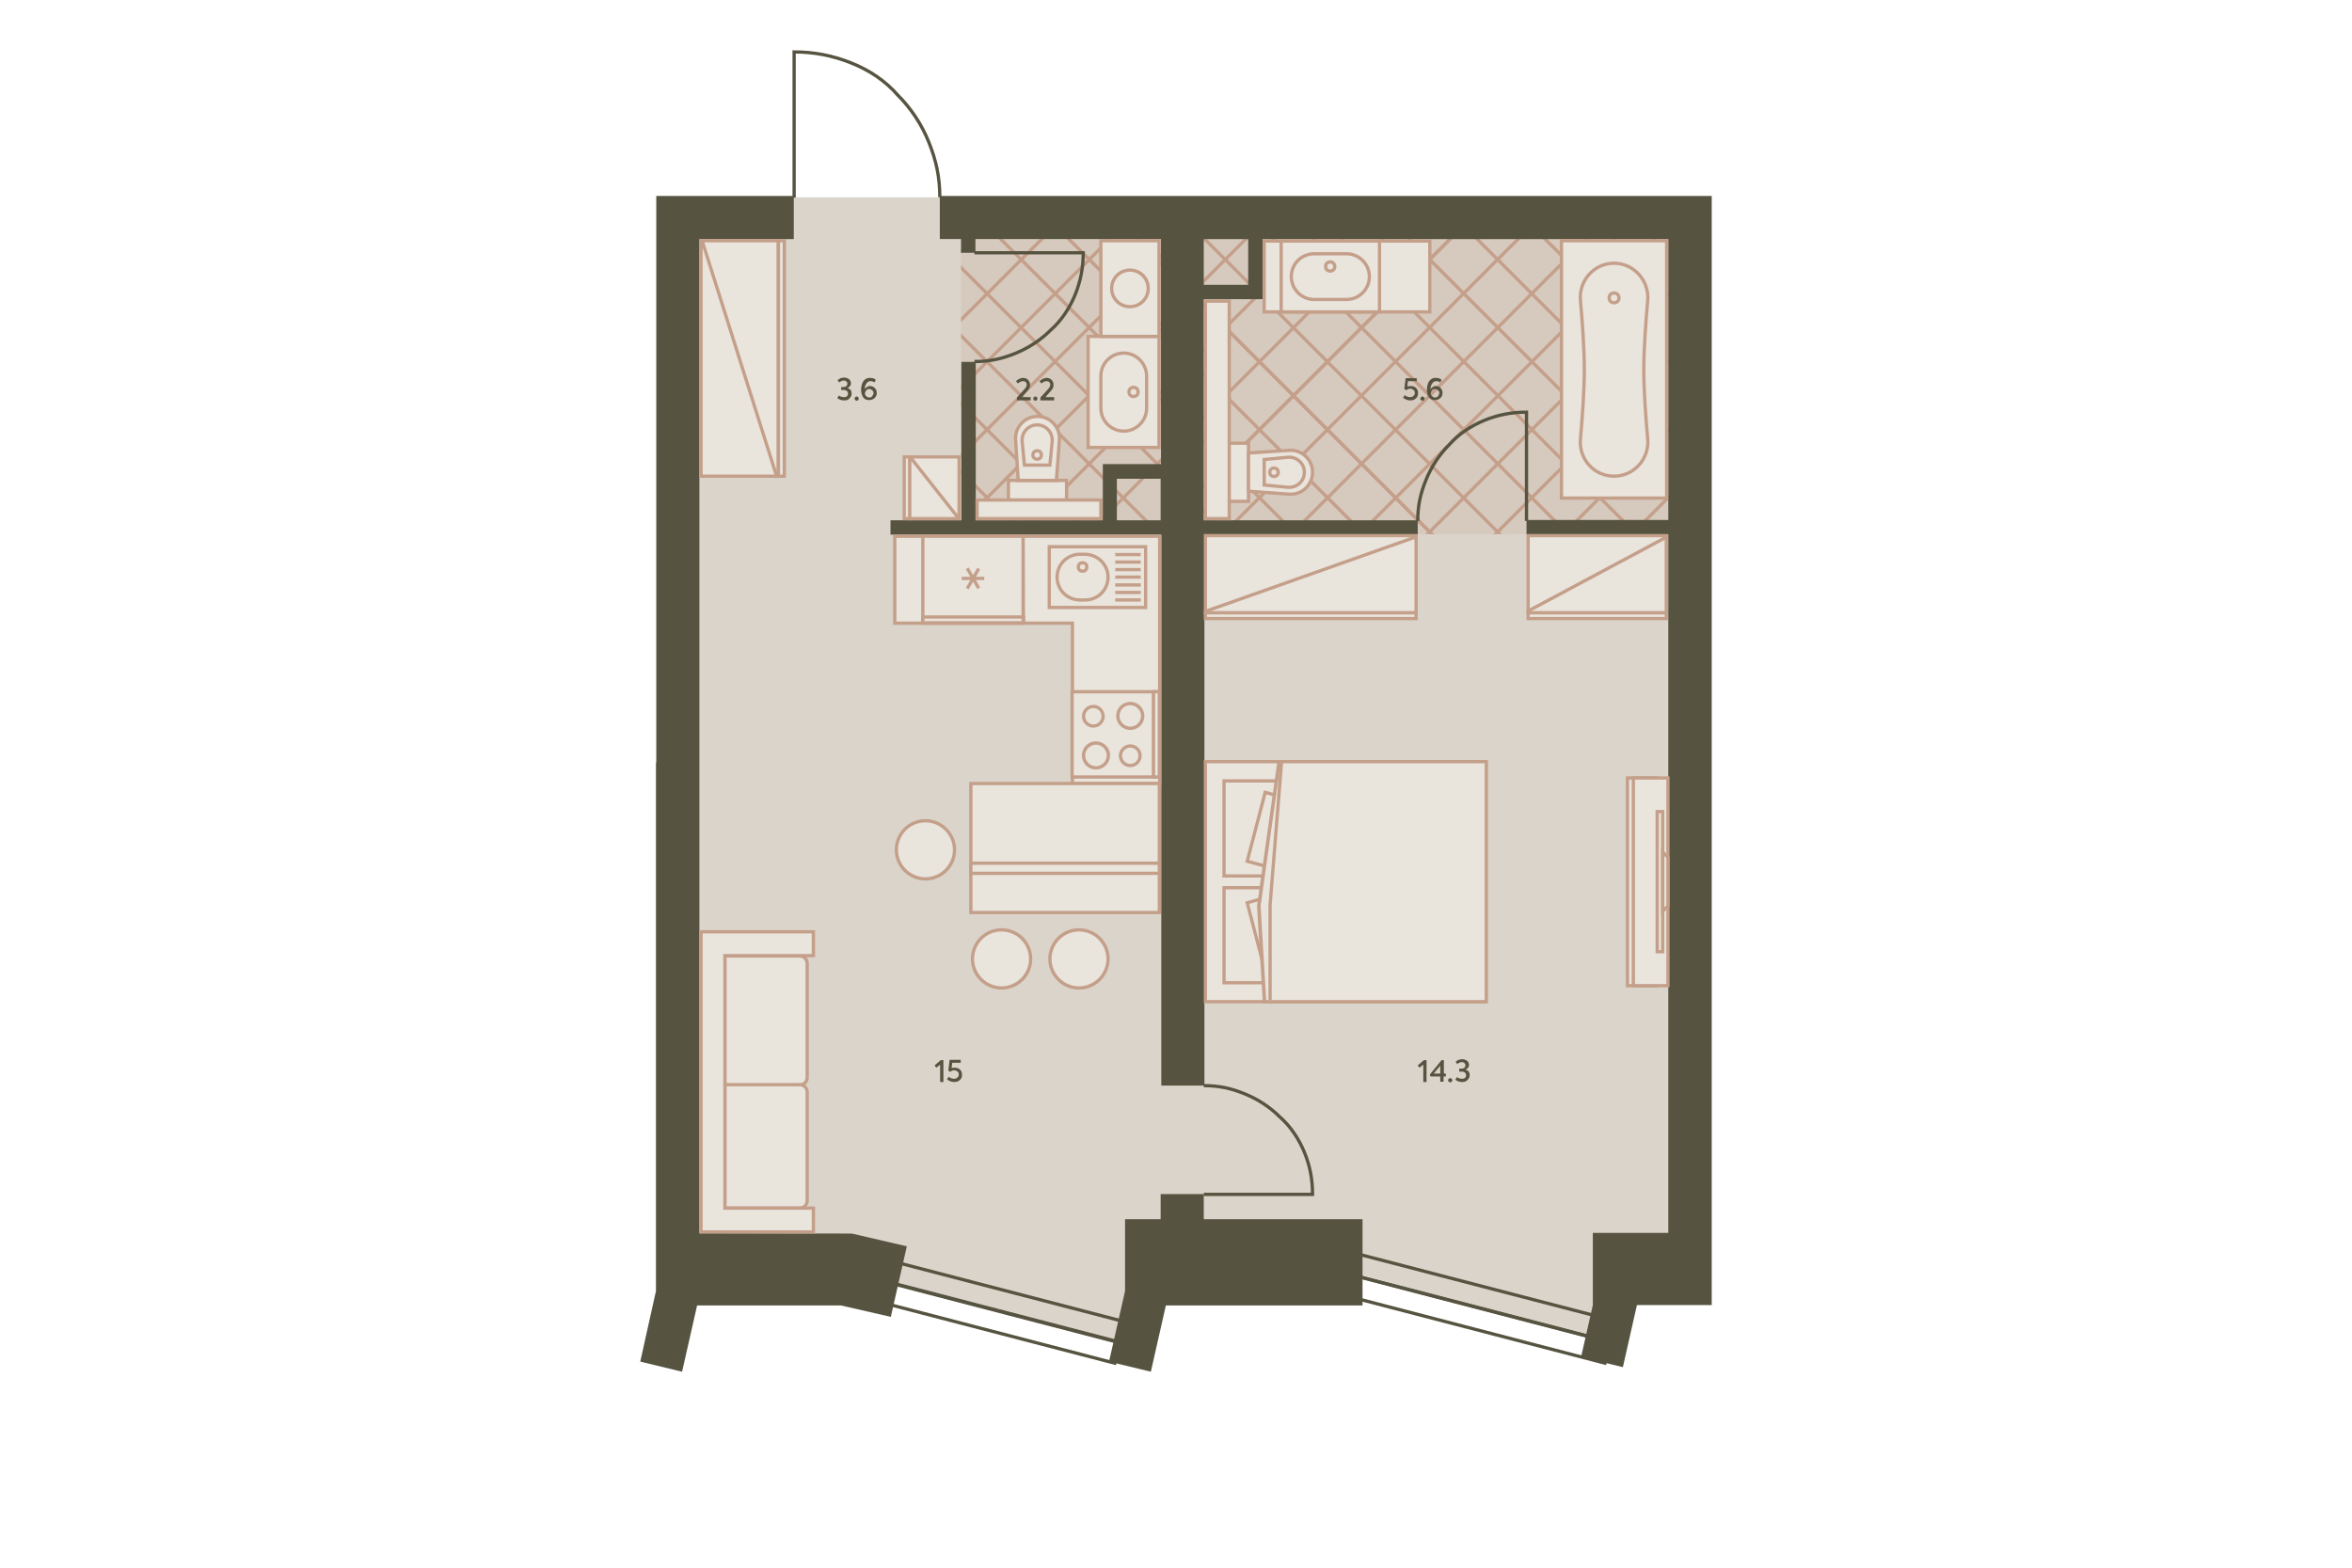 <?xml version="1.0" encoding="utf-8"?>
<!-- Generator: Adobe Illustrator 24.2.0, SVG Export Plug-In . SVG Version: 6.00 Build 0)  -->
<!DOCTYPE svg PUBLIC "-//W3C//DTD SVG 1.1//EN" "http://www.w3.org/Graphics/SVG/1.1/DTD/svg11.dtd">
<svg version="1.1" id="_x31__x5F_2" xmlns:x="http://ns.adobe.com/Extensibility/1.0/" xmlns:i="http://ns.adobe.com/AdobeIllustrator/10.0/" xmlns:graph="http://ns.adobe.com/Graphs/1.0/"
	 xmlns="http://www.w3.org/2000/svg" xmlns:xlink="http://www.w3.org/1999/xlink" x="0px" y="0px" viewBox="0 0 720 480"
	 style="enable-background:new 0 0 720 480;" xml:space="preserve">
<style type="text/css">
	.st0{fill:#DBD4CA;}
	.st1{clip-path:url(#SVGID_2_);}
	.st2{fill:none;stroke:#C49F8A;stroke-miterlimit:10;}
	.st3{opacity:0.3;clip-path:url(#SVGID_4_);}
	.st4{opacity:0.7;fill:#C49F8A;enable-background:new    ;}
	.st5{fill:none;stroke:#565440;}
	.st6{fill:none;stroke:#565440;stroke-width:1;stroke-miterlimit:4;}
	.st7{fill:#565440;}
	.st8{fill:#E9E4DC;}
	.st9{fill:#C49F8A;}
	.st10{fill:#E9E4DC;stroke:#C49F8A;}
	.st11{fill:#E9E4DC;stroke:#C49F8A;stroke-width:1;stroke-miterlimit:4;}
	.st12{fill:none;stroke:#C49F8A;}
	.st13{fill:#E9E4DC;stroke:#C49F8A;stroke-linejoin:round;}
	.st14{opacity:0;}
	.st15{fill:#3F3F3F;fill-opacity:0;}
</style>
<polygon id="Floor" class="st0" points="205.6,60.4 519.2,60.4 519.2,392.8 493.8,392.8 489,410.1 390.8,383.3 352.6,383.3 
	342.7,410.8 267.5,390.8 207.1,390.8 "/>
<g id="Wet_Floor_2_">
	<g>
		<defs>
			<rect id="SVGID_1_" x="294.2" y="63" width="220.4" height="100.5"/>
		</defs>
		<clipPath id="SVGID_2_">
			<use xlink:href="#SVGID_1_"  style="overflow:visible;"/>
		</clipPath>
		<g class="st1">
			<g>
				<line class="st2" x1="72.9" y1="131.6" x2="406.4" y2="-201.9"/>
				<line class="st2" x1="62.5" y1="121.1" x2="396" y2="-212.3"/>
				<line class="st2" x1="83.3" y1="142" x2="416.8" y2="-191.5"/>
				<line class="st2" x1="93.7" y1="152.4" x2="427.2" y2="-181.1"/>
				<line class="st2" x1="104.2" y1="162.8" x2="437.6" y2="-170.6"/>
				<line class="st2" x1="114.6" y1="173.3" x2="448.1" y2="-160.2"/>
				<line class="st2" x1="125" y1="183.7" x2="458.5" y2="-149.8"/>
				<line class="st2" x1="135.4" y1="194.1" x2="468.9" y2="-139.4"/>
				<line class="st2" x1="145.8" y1="204.5" x2="479.3" y2="-129"/>
				<line class="st2" x1="156.3" y1="214.9" x2="489.8" y2="-118.5"/>
				<line class="st2" x1="145.8" y1="204.5" x2="479.3" y2="-129"/>
				<line class="st2" x1="166.7" y1="225.4" x2="500.2" y2="-108.1"/>
				<line class="st2" x1="177.1" y1="235.8" x2="510.6" y2="-97.7"/>
				<line class="st2" x1="187.5" y1="246.2" x2="521" y2="-87.3"/>
				<line class="st2" x1="198" y1="256.6" x2="531.4" y2="-76.9"/>
				<line class="st2" x1="208.4" y1="267" x2="541.9" y2="-66.4"/>
				<line class="st2" x1="218.8" y1="277.5" x2="552.3" y2="-56"/>
				<line class="st2" x1="229.2" y1="287.9" x2="562.7" y2="-45.6"/>
				<line class="st2" x1="239.6" y1="298.3" x2="573.1" y2="-35.2"/>
				<line class="st2" x1="229.2" y1="287.9" x2="562.7" y2="-45.6"/>
				<line class="st2" x1="250.1" y1="308.7" x2="583.5" y2="-24.7"/>
				<line class="st2" x1="260.5" y1="319.2" x2="594" y2="-14.3"/>
				<line class="st2" x1="270.9" y1="329.6" x2="604.4" y2="-3.9"/>
				<line class="st2" x1="281.3" y1="340" x2="614.8" y2="6.5"/>
				<line class="st2" x1="291.7" y1="350.4" x2="625.2" y2="16.9"/>
				<line class="st2" x1="302.2" y1="360.8" x2="635.7" y2="27.4"/>
				<line class="st2" x1="312.6" y1="371.3" x2="646.1" y2="37.8"/>
				<line class="st2" x1="323" y1="381.7" x2="656.5" y2="48.2"/>
				<line class="st2" x1="312.6" y1="371.3" x2="646.1" y2="37.8"/>
				<line class="st2" x1="333.4" y1="392.1" x2="666.9" y2="58.6"/>
				<line class="st2" x1="343.9" y1="402.5" x2="677.3" y2="69"/>
				<line class="st2" x1="354.3" y1="412.9" x2="687.8" y2="79.5"/>
				<line class="st2" x1="364.7" y1="423.4" x2="698.2" y2="89.9"/>
				<line class="st2" x1="375.1" y1="433.8" x2="708.6" y2="100.3"/>
				<line class="st2" x1="385.5" y1="444.2" x2="719" y2="110.7"/>
				<line class="st2" x1="396" y1="454.6" x2="729.4" y2="121.1"/>
			</g>
			<g>
				<line class="st2" x1="406.4" y1="444.2" x2="72.9" y2="110.7"/>
				<line class="st2" x1="396" y1="454.6" x2="62.5" y2="121.1"/>
				<line class="st2" x1="416.8" y1="433.8" x2="83.3" y2="100.3"/>
				<line class="st2" x1="427.2" y1="423.4" x2="93.7" y2="89.9"/>
				<line class="st2" x1="437.6" y1="412.9" x2="104.2" y2="79.5"/>
				<line class="st2" x1="448.1" y1="402.5" x2="114.6" y2="69"/>
				<line class="st2" x1="458.5" y1="392.1" x2="125" y2="58.6"/>
				<line class="st2" x1="468.9" y1="381.7" x2="135.4" y2="48.2"/>
				<line class="st2" x1="479.3" y1="371.3" x2="145.8" y2="37.8"/>
				<line class="st2" x1="489.8" y1="360.8" x2="156.3" y2="27.4"/>
				<line class="st2" x1="479.3" y1="371.3" x2="145.8" y2="37.8"/>
				<line class="st2" x1="500.2" y1="350.4" x2="166.7" y2="16.9"/>
				<line class="st2" x1="510.6" y1="340" x2="177.1" y2="6.5"/>
				<line class="st2" x1="521" y1="329.6" x2="187.5" y2="-3.9"/>
				<line class="st2" x1="531.4" y1="319.2" x2="198" y2="-14.3"/>
				<line class="st2" x1="541.9" y1="308.7" x2="208.4" y2="-24.7"/>
				<line class="st2" x1="552.3" y1="298.3" x2="218.8" y2="-35.2"/>
				<line class="st2" x1="562.7" y1="287.9" x2="229.2" y2="-45.6"/>
				<line class="st2" x1="573.1" y1="277.5" x2="239.6" y2="-56"/>
				<line class="st2" x1="562.7" y1="287.9" x2="229.2" y2="-45.6"/>
				<line class="st2" x1="583.5" y1="267" x2="250.1" y2="-66.4"/>
				<line class="st2" x1="594" y1="256.6" x2="260.5" y2="-76.9"/>
				<line class="st2" x1="604.4" y1="246.2" x2="270.9" y2="-87.3"/>
				<line class="st2" x1="614.8" y1="235.8" x2="281.3" y2="-97.7"/>
				<line class="st2" x1="625.2" y1="225.4" x2="291.7" y2="-108.1"/>
				<line class="st2" x1="635.7" y1="214.9" x2="302.2" y2="-118.5"/>
				<line class="st2" x1="646.1" y1="204.5" x2="312.6" y2="-129"/>
				<line class="st2" x1="656.5" y1="194.1" x2="323" y2="-139.4"/>
				<line class="st2" x1="646.1" y1="204.5" x2="312.6" y2="-129"/>
				<line class="st2" x1="666.9" y1="183.7" x2="333.4" y2="-149.8"/>
				<line class="st2" x1="677.3" y1="173.3" x2="343.9" y2="-160.2"/>
				<line class="st2" x1="687.8" y1="162.8" x2="354.3" y2="-170.6"/>
				<line class="st2" x1="698.2" y1="152.4" x2="364.7" y2="-181.1"/>
				<line class="st2" x1="708.6" y1="142" x2="375.1" y2="-191.5"/>
				<line class="st2" x1="719" y1="131.6" x2="385.5" y2="-201.9"/>
				<line class="st2" x1="729.4" y1="121.1" x2="396" y2="-212.3"/>
			</g>
		</g>
	</g>
	<g>
		<defs>
			<rect id="SVGID_3_" x="294.2" y="63" width="220.4" height="100.5"/>
		</defs>
		<clipPath id="SVGID_4_">
			<use xlink:href="#SVGID_3_"  style="overflow:visible;"/>
		</clipPath>
		<g class="st3">
			<rect x="234.9" y="-50.4" class="st4" width="322.2" height="322.2"/>
		</g>
	</g>
</g>
<g id="Doors">
	<path class="st5" d="M287.7,60.4c0-6.1-1.1-11.2-3.3-16.7c-2.2-5.6-5.6-10.6-9.5-14.5c-3.9-4.5-8.9-7.8-14.5-10
		c-5.6-2.2-11.2-3.3-17.3-3.3v44.6"/>
	<path class="st5" d="M434,159.5c0-4.6,0.8-8.3,2.5-12.5c1.7-4.2,4.2-7.9,7.1-10.8c2.9-3.3,6.7-5.8,10.8-7.5
		c4.2-1.7,8.3-2.5,12.9-2.5v33.3"/>
	<path class="st5" d="M298.3,110.7c4.6,0,8.3-0.8,12.5-2.5c4.2-1.7,7.9-4.2,10.8-7.1c3.3-2.9,5.8-6.7,7.5-10.8
		c1.7-4.2,2.5-8.3,2.5-12.9h-33.3"/>
	<path class="st5" d="M368.5,332.4c4.6,0,8.3,0.8,12.5,2.5c4.2,1.7,7.9,4.2,10.8,7.1c3.3,2.9,5.8,6.7,7.5,10.8s2.5,8.3,2.5,12.9
		h-33.3"/>
</g>
<g id="Windows">
	
		<rect x="450.1" y="364.3" transform="matrix(0.252 -0.968 0.968 0.252 -51.627 741.249)" class="st6" width="6.6" height="79.4"/>
	
		<rect x="451.2" y="357" transform="matrix(0.252 -0.968 0.968 0.252 -44.454 737.345)" class="st6" width="6.6" height="80.7"/>
	
		<rect x="304.6" y="362.3" transform="matrix(0.252 -0.968 0.968 0.252 -155.253 596.307)" class="st6" width="6.6" height="72.4"/>
	
		<rect x="303.6" y="368.7" transform="matrix(0.252 -0.968 0.968 0.252 -162.229 600.108)" class="st6" width="6.6" height="72.4"/>
</g>
<g id="Walls">
	<polygon class="st7" points="368.5,365.6 355.3,365.6 355.3,373.3 344.4,373.3 344.4,395.3 339.5,416.9 352.3,420 356.9,399.7 
		417.1,399.7 417.1,373.3 368.5,373.3 	"/>
	<path class="st7" d="M287.7,60v13.2h6.5v4.2h4.4l0-4.2h56.8v68.9h-13.4h-4.1h-0.3v17.2l-38.9,0l0-48.5h-4.4v48.5h-21.7v4.4h82.9
		l0,168.7h13.2l0-168.7H434v-4.4l-65.5,0V91.6h13.6h4.1h0.3V73.2h124.2v86l-43.4,0v4.4h43.4v213.9h-23.1v22.1h0l-3.6,15.9l12.8,3.1
		l4.3-19H524V60H287.7z M341.9,159.3l0-12.7l13.4,0v12.7L341.9,159.3z M382.1,87.2l-13.6,0V73.2h13.6L382.1,87.2z"/>
	<polygon class="st7" points="214.1,377.6 214.1,73.2 243,73.2 243,60 200.9,60 200.9,233.5 200.8,233.5 200.8,395.3 196,416.9 
		208.8,420 213.4,399.7 257.4,399.7 272.7,403.2 277.6,381.6 260.8,377.7 	"/>
</g>
<g id="Furniture_1_">
	<g>
		<rect x="387" y="73.8" class="st8" width="50.7" height="21.7"/>
		<path class="st9" d="M437.2,74.3v20.7h-49.7V74.3H437.2 M438.2,73.3h-51.7v22.7h51.7V73.3L438.2,73.3z"/>
	</g>
	<g>
		<polygon class="st8" points="328.2,239.9 328.2,190.8 273.8,190.8 273.8,164.2 355,164.2 355,190.8 354.9,191.3 354.9,239.9 		"/>
		<path class="st9" d="M354.5,164.7v25.6h0v1v48.1h-25.7v-48.1v-1h-1h-53.4v-25.6H354.5 M355.5,163.7h-82.1v27.6h54.4v49.1h27.7
			v-49.1h0V163.7L355.5,163.7z"/>
	</g>
	<g>
		<g>
			<rect x="369" y="233.2" class="st8" width="85.1" height="73.5"/>
			<path class="st9" d="M369.5,233.7l84.1,0l0,72.5h-84.1V233.7 M368.5,232.7v74.5h86.1l0-74.5L368.5,232.7L368.5,232.7z"/>
		</g>
		<rect x="374.7" y="239.1" class="st10" width="21.3" height="29.1"/>
		<rect x="374.7" y="271.8" class="st10" width="21.3" height="29.1"/>
		<polygon class="st11" points="387.3,242.6 381.8,263.7 402.4,269.3 407.9,248.3 		"/>
		<polygon class="st11" points="402.4,270.8 381.8,276.4 387.3,297.5 407.9,291.8 		"/>
		<g>
			<polygon class="st8" points="387,306.7 385.3,277.4 391.5,233.2 455,233.2 455,306.7 			"/>
			<path class="st9" d="M392,233.7l62.5,0v72.5l-66.5,0h-0.4l-1.7-28.8L392,233.7 M391.6,232.7h-0.5l-6.3,44.7l1.8,29.8h1.4l67.5,0
				v-74.5L391.6,232.7L391.6,232.7z"/>
		</g>
		<polyline class="st12" points="388.8,306.2 388.8,277.1 392.3,233.5 		"/>
	</g>
	<g>
		<g>
			<rect x="369" y="187.6" class="st8" width="64.5" height="1.8"/>
			<path class="st9" d="M369.5,188.1l63.5,0v0.8l-63.5,0V188.1 M368.5,187.1v2.8l65.5,0v-2.8L368.5,187.1L368.5,187.1z"/>
		</g>
		<g>
			<rect x="369" y="164" class="st8" width="64.5" height="23.6"/>
			<path class="st9" d="M369.5,164.5l63.5,0v22.6l-63.5,0L369.5,164.5 M368.5,163.5l0,24.6l65.5,0v-24.6L368.5,163.5L368.5,163.5z"
				/>
		</g>
		<path class="st10" d="M433.7,164.3l-65,23"/>
	</g>
	<g>
		<g>
			<rect x="276.7" y="139.9" class="st8" width="1.8" height="18.9"/>
			<path class="st9" d="M278.1,140.4l0,17.9h-0.8l0-17.9H278.1 M279.1,139.4h-2.8l0,19.9h2.8L279.1,139.4L279.1,139.4z"/>
		</g>
		<g>
			<rect x="278.6" y="139.9" class="st8" width="15.1" height="18.9"/>
			<path class="st9" d="M293.1,140.4v17.9h-14.1v-17.9H293.1 M294.1,139.4h-16.1v19.9h16.1V139.4L294.1,139.4z"/>
		</g>
		<path class="st10" d="M293.6,158.9l-15-19"/>
	</g>
	<g>
		<g>
			<rect x="467.8" y="187.6" class="st8" width="42.3" height="1.8"/>
			<path class="st9" d="M468.3,188.1l41.3,0v0.8l-41.3,0L468.3,188.1 M467.3,187.1l0,2.8l43.3,0v-2.8L467.3,187.1L467.3,187.1z"/>
		</g>
		<g>
			<rect x="467.8" y="164" class="st8" width="42.3" height="23.6"/>
			<path class="st9" d="M468.3,164.5l41.3,0v22.6l-41.3,0V164.5 M467.3,163.5v24.6l43.3,0v-24.6L467.3,163.5L467.3,163.5z"/>
		</g>
		<path class="st10" d="M510.4,164.3l-43,23"/>
	</g>
	<g>
		<g>
			<rect x="238.2" y="73.7" class="st8" width="1.8" height="72.1"/>
			<path class="st9" d="M239.6,74.2l0,71.1h-0.8l0-71.1H239.6 M240.6,73.2h-2.8l0,73.1h2.8L240.6,73.2L240.6,73.2z"/>
		</g>
		<g>
			<rect x="214.6" y="73.7" class="st8" width="23.6" height="72.1"/>
			<path class="st9" d="M215.1,74.2l22.6,0l0,71.1l-22.6,0L215.1,74.2 M214.1,73.2l0,73.1l24.6,0l0-73.1L214.1,73.2L214.1,73.2z"/>
		</g>
		<path class="st10" d="M214.9,73.6l23,72.7"/>
	</g>
	<g id="Sink_2_2_">
		<g id="Rectangle_16_x5F_11_2_">
			<rect x="392.2" y="73.8" class="st8" width="30.1" height="21.7"/>
			<path class="st9" d="M421.8,74.3v20.7h-29.1V74.3L421.8,74.3 M422.8,73.3l-31.1,0v22.7h31.1V73.3L422.8,73.3z"/>
		</g>
		<path id="Rectangle_19_x5F_5_2_" class="st10" d="M395.3,84.7L395.3,84.7c0,3.8,3.1,7,7,7h9.9c3.8,0,7-3.1,7-7l0,0
			c0-3.8-3.1-7-7-7l-9.9,0C398.4,77.7,395.3,80.8,395.3,84.7z"/>
		<circle id="Ellipse_7_x5F_2_2_" class="st10" cx="407.2" cy="81.6" r="1.4"/>
	</g>
	<g id="Sink_2_3_">
		<g id="Rectangle_16_x5F_11_3_">
			<rect x="333.1" y="103" class="st8" width="21.7" height="34"/>
			<path class="st9" d="M354.3,103.5l0,33l-20.7,0l0-33H354.3 M355.3,102.5h-22.7l0,35l22.7,0L355.3,102.5L355.3,102.5z"/>
		</g>
		<path id="Rectangle_19_x5F_5_3_" class="st10" d="M344,108.1L344,108.1c-3.8,0-7,3.1-7,7v9.9c0,3.8,3.1,7,7,7l0,0c3.8,0,7-3.1,7-7
			V115C350.9,111.2,347.8,108.1,344,108.1z"/>
		<circle id="Ellipse_7_x5F_2_3_" class="st10" cx="347" cy="120" r="1.4"/>
	</g>
	<g id="Toilet_3_">
		<g id="Rectangle_21_3_">
			<rect x="308.6" y="147.1" class="st8" width="17.8" height="6"/>
			<path class="st9" d="M326,147.6v5h-16.8v-5H326 M327,146.6h-18.8v7H327V146.6L327,146.6z"/>
		</g>
		<path id="Rectangle_19_x5F_2_3_" class="st10" d="M324.3,134.7c0.3-3.9-2.8-7.2-6.7-7.2l0,0c-3.9,0-7,3.3-6.7,7.2l0.8,12.4h11.7
			L324.3,134.7z"/>
		<path id="Rectangle_18_x5F_13_3_" class="st10" d="M322.1,135.1c0.2-2.7-1.9-5-4.6-5l0,0c-2.7,0-4.8,2.3-4.6,5l0.7,7.3h7.8
			L322.1,135.1z"/>
		<ellipse id="Ellipse_6_x5F_2_3_" class="st10" cx="317.5" cy="139.3" rx="1.3" ry="1.3"/>
	</g>
	<g id="TV_2_">
		<g id="Rectangle_16_2_">
			<rect x="498.2" y="238.2" class="st8" width="8.8" height="63.6"/>
			<path class="st9" d="M506.5,238.7v62.6h-7.8v-62.6H506.5 M507.5,237.7h-9.8v64.6h9.8V237.7L507.5,237.7z"/>
		</g>
		<g id="Rectangle_15_2_">
			<rect x="500" y="238.2" class="st8" width="10.6" height="63.6"/>
			<path class="st9" d="M510.1,238.7v62.6h-9.6v-62.6H510.1 M511.1,237.7h-11.6v64.6h11.6V237.7L511.1,237.7z"/>
		</g>
		<rect id="Rectangle_17_2_" x="507.3" y="248.5" class="st10" width="1.7" height="42.9"/>
		<path id="Rectangle_18_x5F_2_2_" class="st10" d="M509,279v-18.1l1.6,1.6v14.9L509,279z"/>
	</g>
	<g id="Sink_3">
		<rect id="Rectangle_28_x5F_2" x="321.2" y="167.4" class="st10" width="29.5" height="18.6"/>
		<path id="Rectangle_29_x5F_2" class="st10" d="M339.2,176.7L339.2,176.7c0,3.9-3.1,7-7,7h-1.6c-3.9,0-7-3.1-7-7v0c0-3.9,3.1-7,7-7
			h1.6C336.1,169.8,339.2,172.9,339.2,176.7z"/>
		<ellipse id="Ellipse_7_x5F_3" class="st10" cx="331.4" cy="173.6" rx="1.3" ry="1.3"/>
		<path id="Vector_2_1_" class="st12" d="M349.2,169.8h-7.8 M349.2,172.1l-7.8,0 M349.2,174.4h-7.8 M349.2,176.7h-7.8 M349.2,179.1
			h-7.8 M349.2,181.4h-7.8 M349.2,183.7h-7.8"/>
	</g>
	<g id="Stove">
		<g id="Rectangle_25">
			<rect x="328.2" y="211.8" class="st8" width="26.7" height="26.1"/>
			<path class="st9" d="M354.4,212.3v25.1h-25.7v-25.1H354.4 M355.4,211.3h-27.7v27.1h27.7V211.3L355.4,211.3z"/>
		</g>
		<g id="Rectangle_28_x5F_3_1_">
			<rect x="353.1" y="211.8" class="st8" width="1.8" height="26.1"/>
			<path class="st9" d="M354.4,212.3v25.1h-0.8v-25.1H354.4 M355.4,211.3h-2.8v27.1h2.8V211.3L355.4,211.3z"/>
		</g>
		<g id="Ellipse_7_x5F_4">
			<path class="st8" d="M346,234.4c-1.6,0-3-1.3-3-3c0-1.6,1.3-3,3-3c1.6,0,3,1.3,3,3C348.9,233,347.6,234.4,346,234.4z"/>
			<path class="st9" d="M346,228.9c1.4,0,2.5,1.1,2.5,2.5s-1.1,2.5-2.5,2.5s-2.5-1.1-2.5-2.5S344.6,228.9,346,228.9 M346,227.9
				c-1.9,0-3.5,1.6-3.5,3.5s1.6,3.5,3.5,3.5c1.9,0,3.5-1.6,3.5-3.5S347.9,227.9,346,227.9L346,227.9z"/>
		</g>
		<g id="Ellipse_9">
			<path class="st8" d="M335.5,235.2c-2.1,0-3.8-1.7-3.8-3.8s1.7-3.8,3.8-3.8s3.8,1.7,3.8,3.8S337.7,235.2,335.5,235.2z"/>
			<path class="st9" d="M335.5,228c1.8,0,3.3,1.5,3.3,3.3c0,1.8-1.5,3.3-3.3,3.3s-3.3-1.5-3.3-3.3C332.2,229.5,333.7,228,335.5,228
				 M335.5,227c-2.4,0-4.3,1.9-4.3,4.3c0,2.4,1.9,4.3,4.3,4.3s4.3-1.9,4.3-4.3C339.9,229,337.9,227,335.5,227L335.5,227z"/>
		</g>
		<g id="Ellipse_10">
			<path class="st8" d="M346,223.1c-2.1,0-3.8-1.7-3.8-3.8s1.7-3.8,3.8-3.8s3.8,1.7,3.8,3.8S348.1,223.1,346,223.1z"/>
			<path class="st9" d="M346,215.9c1.8,0,3.3,1.5,3.3,3.3s-1.5,3.3-3.3,3.3s-3.3-1.5-3.3-3.3S344.1,215.9,346,215.9 M346,214.9
				c-2.4,0-4.3,1.9-4.3,4.3c0,2.4,1.9,4.3,4.3,4.3s4.3-1.9,4.3-4.3C350.3,216.8,348.4,214.9,346,214.9L346,214.9z"/>
		</g>
		<g id="Ellipse_8">
			<path class="st8" d="M334.7,222.2c-1.6,0-3-1.3-3-3c0-1.6,1.3-3,3-3c1.6,0,3,1.3,3,3C337.6,220.9,336.3,222.2,334.7,222.2z"/>
			<path class="st9" d="M334.7,216.8c1.4,0,2.5,1.1,2.5,2.5c0,1.4-1.1,2.5-2.5,2.5c-1.4,0-2.5-1.1-2.5-2.5
				C332.2,217.9,333.3,216.8,334.7,216.8 M334.7,215.8c-1.9,0-3.5,1.6-3.5,3.5c0,1.9,1.6,3.5,3.5,3.5c1.9,0,3.5-1.6,3.5-3.5
				C338.1,217.3,336.6,215.8,334.7,215.8L334.7,215.8z"/>
		</g>
	</g>
	<g>
		<g id="Rectangle_27_5_">
			<rect x="282.5" y="164.2" class="st8" width="30.8" height="26.6"/>
			<path class="st9" d="M312.7,164.7l0,25.6H283l0-25.6H312.7 M313.7,163.7H282l0,27.6h31.8L313.7,163.7L313.7,163.7z"/>
		</g>
		<g id="Rectangle_27_2_">
			<rect x="282.5" y="188.9" class="st8" width="30.8" height="1.8"/>
			<path class="st9" d="M312.7,189.4v0.8H283l0-0.8H312.7 M313.7,188.4H282l0,2.8h31.8V188.4L313.7,188.4z"/>
		</g>
		<path id="Vector_3_1_" class="st12" d="M301.3,177.1h-6.9 M299.6,180.1l-3.5-6.1 M299.6,174.1l-3.5,6.1"/>
	</g>
	<g>
		<path class="st10" d="M244.8,332.2c1.3,0,2.3-1,2.3-2.3l0-34.9c0-1.3-1-2.3-2.3-2.3l-22.9,0l0,39.6H244.8z"/>
		<path class="st10" d="M244.8,369.9c1.3,0,2.3-1,2.3-2.3l0-33.2c0-1.3-1-2.3-2.3-2.3h-22.9l0,37.8L244.8,369.9z"/>
		<polygon class="st10" points="249,369.9 221.9,369.9 221.9,331.2 221.9,292.6 249,292.6 249,285.3 214.6,285.3 214.6,377.2 
			249,377.2 		"/>
	</g>
	<g>
		<rect x="299" y="153.1" class="st8" width="37.9" height="5.7"/>
		<path class="st9" d="M336.5,153.6v4.7h-36.9v-4.7H336.5 M337.5,152.6h-38.9v6.7h38.9V152.6L337.5,152.6z"/>
	</g>
	<g id="Toilet_4_">
		<g id="Rectangle_21_4_">
			<rect x="376.3" y="135.7" class="st8" width="6" height="17.8"/>
			<path class="st9" d="M381.7,136.2V153h-5v-16.8L381.7,136.2 M382.7,135.2l-7,0V154h7V135.2L382.7,135.2z"/>
		</g>
		<path id="Rectangle_19_x5F_2_4_" class="st10" d="M394.6,151.3c3.9,0.3,7.2-2.8,7.2-6.7l0,0c0-3.9-3.3-7-7.2-6.7l-12.4,0.8v11.7
			L394.6,151.3z"/>
		<path id="Rectangle_18_x5F_13_4_" class="st10" d="M394.3,149.2c2.7,0.2,5-1.9,5-4.6l0,0c0-2.7-2.3-4.8-5-4.6l-7.3,0.7v7.8
			L394.3,149.2z"/>
		<ellipse id="Ellipse_6_x5F_2_4_" class="st10" cx="390" cy="144.6" rx="1.3" ry="1.3"/>
	</g>
	<g>
		<rect x="368.9" y="92.2" class="st8" width="7.3" height="66.6"/>
		<path class="st9" d="M375.8,92.7l0,65.6h-6.3V92.7H375.8 M376.8,91.7h-8.3v67.6h8.3L376.8,91.7L376.8,91.7z"/>
	</g>
	<g>
		<g>
			<rect x="297.1" y="239.9" class="st8" width="57.7" height="39.5"/>
			<path class="st9" d="M354.4,240.4v38.5h-56.7v-38.5H354.4 M355.4,239.4h-58.7v40.5h58.7V239.4L355.4,239.4z"/>
		</g>
		<g>
			<rect x="297.1" y="264.3" class="st8" width="57.7" height="3.1"/>
			<path class="st9" d="M354.4,264.8v2.1h-56.7v-2.1H354.4 M355.4,263.8h-58.7v4.1h58.7V263.8L355.4,263.8z"/>
		</g>
	</g>
	<g>
		<path class="st8" d="M283.3,269.2c-4.9,0-8.9-4-8.9-8.9c0-4.9,4-8.9,8.9-8.9c4.9,0,8.9,4,8.9,8.9
			C292.2,265.2,288.2,269.2,283.3,269.2z"/>
		<path class="st9" d="M283.3,251.8c4.6,0,8.4,3.8,8.4,8.4c0,4.6-3.8,8.4-8.4,8.4s-8.4-3.8-8.4-8.4
			C274.9,255.6,278.6,251.8,283.3,251.8 M283.3,250.8c-5.2,0-9.4,4.2-9.4,9.4c0,5.2,4.2,9.4,9.4,9.4c5.2,0,9.4-4.2,9.4-9.4
			C292.7,255.1,288.5,250.8,283.3,250.8L283.3,250.8z"/>
	</g>
	<g>
		<path class="st8" d="M306.6,302.5c-4.9,0-8.9-4-8.9-8.9c0-4.9,4-8.9,8.9-8.9c4.9,0,8.9,4,8.9,8.9
			C315.5,298.5,311.5,302.5,306.6,302.5z"/>
		<path class="st9" d="M306.6,285.2c4.6,0,8.4,3.8,8.4,8.4s-3.8,8.4-8.4,8.4s-8.4-3.8-8.4-8.4S301.9,285.2,306.6,285.2 M306.6,284.2
			c-5.2,0-9.4,4.2-9.4,9.4s4.2,9.4,9.4,9.4s9.4-4.2,9.4-9.4S311.8,284.2,306.6,284.2L306.6,284.2z"/>
	</g>
	<g>
		<path class="st8" d="M330.3,302.5c-4.9,0-8.9-4-8.9-8.9c0-4.9,4-8.9,8.9-8.9c4.9,0,8.9,4,8.9,8.9
			C339.3,298.5,335.2,302.5,330.3,302.5z"/>
		<path class="st9" d="M330.3,285.2c4.6,0,8.4,3.8,8.4,8.4s-3.8,8.4-8.4,8.4s-8.4-3.8-8.4-8.4S325.7,285.2,330.3,285.2 M330.3,284.2
			c-5.2,0-9.4,4.2-9.4,9.4s4.2,9.4,9.4,9.4s9.4-4.2,9.4-9.4S335.5,284.2,330.3,284.2L330.3,284.2z"/>
	</g>
	<g>
		<g>
			<rect x="337" y="73.7" class="st8" width="17.8" height="29.3"/>
			<path class="st9" d="M354.3,74.2l0,28.3h-16.8V74.2H354.3 M355.3,73.2h-18.8v30.3h18.8L355.3,73.2L355.3,73.2z"/>
		</g>
		<g>
			<circle class="st8" cx="345.9" cy="88.4" r="5.6"/>
			<path class="st9" d="M345.9,83.2c2.8,0,5.1,2.3,5.1,5.1s-2.3,5.1-5.1,5.1c-2.8,0-5.1-2.3-5.1-5.1S343.1,83.2,345.9,83.2
				 M345.9,82.2c-3.4,0-6.1,2.7-6.1,6.1s2.7,6.1,6.1,6.1c3.4,0,6.1-2.7,6.1-6.1S349.3,82.2,345.9,82.2L345.9,82.2z"/>
		</g>
	</g>
	<g>
		<g>
			<rect x="478" y="73.7" class="st8" width="32.2" height="78.8"/>
			<path class="st9" d="M509.7,74.2l0,77.8h-31.2l0-77.8H509.7 M510.7,73.2h-33.2l0,79.8h33.2L510.7,73.2L510.7,73.2z"/>
		</g>
		<g>
			<g>
				<path class="st13" d="M494.1,80.6c-6.1,0-10.8,5.3-10.3,11.3c0.6,6.7,1.2,15,1.2,21.3c0,6.2-0.6,14.5-1.2,21.3
					c-0.5,6.1,4.2,11.3,10.3,11.3c6.1,0,10.8-5.3,10.3-11.3c-0.6-6.7-1.2-15-1.2-21.3c0-6.2,0.6-14.5,1.2-21.3
					C504.9,85.9,500.1,80.6,494.1,80.6z"/>
				<ellipse class="st13" cx="494.1" cy="91.2" rx="1.5" ry="1.5"/>
			</g>
		</g>
	</g>
</g>
<g id="Numbers_1_">
	<g>
		<path class="st7" d="M258.4,122.6c-0.7,0-1.4-0.2-2.1-0.7l0.5-0.8c0.6,0.4,1.1,0.5,1.6,0.5c0.4,0,0.7-0.1,0.9-0.3
			c0.2-0.2,0.3-0.4,0.3-0.8c0-0.3-0.1-0.6-0.4-0.8c-0.2-0.2-0.5-0.3-0.9-0.3h-0.8v-0.9h0.8c0.3,0,0.6-0.1,0.8-0.3
			c0.2-0.2,0.3-0.4,0.3-0.7c0-0.3-0.1-0.5-0.3-0.7s-0.5-0.3-0.8-0.3c-0.4,0-0.9,0.2-1.4,0.6l-0.5-0.7c0.2-0.2,0.6-0.4,0.9-0.6
			c0.4-0.1,0.7-0.2,1.1-0.2c0.6,0,1.1,0.2,1.5,0.5c0.4,0.3,0.6,0.8,0.6,1.2c0,0.4-0.1,0.7-0.3,0.9c-0.2,0.3-0.5,0.5-0.8,0.6v0
			c0.4,0.1,0.7,0.3,1,0.6c0.2,0.3,0.3,0.6,0.3,1.1c0,0.6-0.2,1-0.6,1.4C259.7,122.5,259.1,122.6,258.4,122.6z"/>
		<path class="st7" d="M262.3,122.7c-0.2,0-0.3-0.1-0.5-0.2c-0.1-0.1-0.2-0.3-0.2-0.5c0-0.2,0.1-0.3,0.2-0.4
			c0.1-0.1,0.3-0.2,0.5-0.2c0.2,0,0.3,0.1,0.4,0.2c0.1,0.1,0.2,0.3,0.2,0.4c0,0.2-0.1,0.3-0.2,0.5
			C262.6,122.6,262.4,122.7,262.3,122.7z"/>
		<path class="st7" d="M266.3,118.2c0.6,0,1.1,0.2,1.5,0.6c0.4,0.4,0.6,0.9,0.6,1.5c0,0.6-0.2,1.2-0.7,1.6c-0.4,0.4-1,0.6-1.7,0.6
			c-0.8,0-1.4-0.3-1.8-0.9c-0.4-0.6-0.6-1.4-0.6-2.3c0-0.6,0.1-1.2,0.3-1.8c0.2-0.5,0.5-1,0.9-1.3c0.4-0.4,1-0.5,1.6-0.5
			c0.7,0,1.3,0.2,1.7,0.6l-0.4,0.8c-0.4-0.3-0.8-0.4-1.2-0.4c-0.4,0-0.7,0.1-1,0.4c-0.5,0.5-0.8,1.2-0.8,2.1
			c0.1-0.3,0.4-0.5,0.7-0.7S265.9,118.2,266.3,118.2z M266.1,121.7c0.4,0,0.7-0.1,0.9-0.4c0.2-0.3,0.4-0.6,0.4-0.9
			c0-0.4-0.1-0.7-0.4-0.9c-0.2-0.2-0.5-0.4-0.9-0.4c-0.4,0-0.7,0.1-0.9,0.4c-0.2,0.2-0.4,0.6-0.4,0.9c0,0.4,0.1,0.7,0.4,0.9
			C265.4,121.6,265.7,121.7,266.1,121.7z"/>
	</g>
	<g>
		<path class="st7" d="M314.4,119.8l-1.6,1.8h2.7v1h-4.2v-0.9l2.1-2.3l0.5-0.6c0.1-0.1,0.2-0.3,0.3-0.5s0.1-0.4,0.1-0.6
			c0-0.3-0.1-0.5-0.3-0.7c-0.2-0.2-0.5-0.3-0.8-0.3c-0.5,0-1,0.2-1.6,0.7l-0.6-0.7c0.7-0.6,1.4-1,2.2-1c0.6,0,1.1,0.2,1.5,0.6
			c0.4,0.4,0.6,0.9,0.6,1.4C315.4,118.4,315.1,119.1,314.4,119.8z"/>
		<path class="st7" d="M317,122.7c-0.2,0-0.3-0.1-0.5-0.2c-0.1-0.1-0.2-0.3-0.2-0.5c0-0.2,0.1-0.3,0.2-0.4c0.1-0.1,0.3-0.2,0.5-0.2
			c0.2,0,0.3,0.1,0.4,0.2c0.1,0.1,0.2,0.3,0.2,0.4c0,0.2-0.1,0.3-0.2,0.5C317.3,122.6,317.2,122.7,317,122.7z"/>
		<path class="st7" d="M321.6,119.8l-1.6,1.8h2.7v1h-4.2v-0.9l2.1-2.3l0.5-0.6c0.1-0.1,0.2-0.3,0.3-0.5s0.1-0.4,0.1-0.6
			c0-0.3-0.1-0.5-0.3-0.7c-0.2-0.2-0.5-0.3-0.8-0.3c-0.5,0-1,0.2-1.6,0.7l-0.6-0.7c0.7-0.6,1.4-1,2.2-1c0.6,0,1.1,0.2,1.5,0.6
			c0.4,0.4,0.6,0.9,0.6,1.4C322.6,118.4,322.3,119.1,321.6,119.8z"/>
	</g>
	<g>
		<path class="st7" d="M431.9,118.2c0.6,0,1.2,0.2,1.6,0.6c0.4,0.4,0.6,0.9,0.6,1.6c0,0.7-0.2,1.2-0.7,1.6c-0.4,0.4-1,0.6-1.7,0.6
			c-0.8,0-1.5-0.3-2.2-0.8l0.5-0.8c0.6,0.4,1.1,0.6,1.7,0.6c0.4,0,0.7-0.1,1-0.4c0.3-0.2,0.4-0.5,0.4-0.9c0-0.4-0.1-0.7-0.4-0.9
			c-0.2-0.2-0.6-0.4-1-0.4c-0.5,0-0.9,0.2-1.2,0.5l-0.6-0.4l0.4-3.3h3.4v0.9H431l-0.2,1.6C431.1,118.3,431.5,118.2,431.9,118.2z"/>
		<path class="st7" d="M435.5,122.7c-0.2,0-0.3-0.1-0.5-0.2s-0.2-0.3-0.2-0.5c0-0.2,0.1-0.3,0.2-0.4s0.3-0.2,0.5-0.2
			c0.2,0,0.3,0.1,0.4,0.2s0.2,0.3,0.2,0.4c0,0.2-0.1,0.3-0.2,0.5S435.7,122.7,435.5,122.7z"/>
		<path class="st7" d="M439.5,118.2c0.6,0,1.1,0.2,1.5,0.6c0.4,0.4,0.6,0.9,0.6,1.5c0,0.6-0.2,1.2-0.7,1.6c-0.4,0.4-1,0.6-1.7,0.6
			c-0.8,0-1.4-0.3-1.8-0.9c-0.4-0.6-0.6-1.4-0.6-2.3c0-0.6,0.1-1.2,0.3-1.8s0.5-1,0.9-1.3c0.4-0.4,1-0.5,1.6-0.5
			c0.7,0,1.3,0.2,1.7,0.6l-0.4,0.8c-0.4-0.3-0.8-0.4-1.2-0.4c-0.4,0-0.7,0.1-1,0.4c-0.5,0.5-0.8,1.2-0.8,2.1
			c0.2-0.3,0.4-0.5,0.7-0.7S439.1,118.2,439.5,118.2z M439.3,121.7c0.4,0,0.7-0.1,0.9-0.4c0.2-0.3,0.4-0.6,0.4-0.9
			c0-0.4-0.1-0.7-0.4-0.9c-0.2-0.2-0.5-0.4-0.9-0.4c-0.4,0-0.7,0.1-0.9,0.4c-0.2,0.2-0.4,0.6-0.4,0.9c0,0.4,0.1,0.7,0.4,0.9
			C438.6,121.6,438.9,121.7,439.3,121.7z"/>
	</g>
	<g>
		<path class="st7" d="M434,326.2l1.9-1.6h0.8v6.7h-1V326l-1.2,0.9L434,326.2z"/>
		<path class="st7" d="M441.9,328.7h0.7v0.9h-0.7v1.6h-1v-1.6h-3l-0.2-0.6l3.6-4.4h0.7V328.7z M440.9,326.3l-2,2.4h2V326.3z"/>
		<path class="st7" d="M444,331.4c-0.2,0-0.3-0.1-0.5-0.2s-0.2-0.3-0.2-0.5c0-0.2,0.1-0.3,0.2-0.4s0.3-0.2,0.5-0.2
			c0.2,0,0.3,0.1,0.4,0.2s0.2,0.3,0.2,0.4c0,0.2-0.1,0.3-0.2,0.5S444.2,331.4,444,331.4z"/>
		<path class="st7" d="M447.6,331.3c-0.7,0-1.4-0.2-2.1-0.7l0.5-0.8c0.6,0.4,1.1,0.5,1.6,0.5c0.4,0,0.7-0.1,0.9-0.3
			c0.2-0.2,0.3-0.4,0.3-0.8c0-0.3-0.1-0.6-0.4-0.8c-0.2-0.2-0.5-0.3-0.9-0.3h-0.8v-0.9h0.8c0.3,0,0.6-0.1,0.8-0.3
			c0.2-0.2,0.3-0.4,0.3-0.7c0-0.3-0.1-0.5-0.3-0.7s-0.5-0.3-0.8-0.3c-0.4,0-0.9,0.2-1.4,0.6l-0.5-0.7c0.2-0.2,0.5-0.4,0.9-0.6
			c0.4-0.1,0.7-0.2,1.1-0.2c0.6,0,1.1,0.2,1.5,0.5s0.6,0.8,0.6,1.2c0,0.4-0.1,0.7-0.3,0.9c-0.2,0.3-0.5,0.5-0.8,0.6v0
			c0.4,0.1,0.7,0.3,1,0.6c0.2,0.3,0.3,0.6,0.3,1.1c0,0.6-0.2,1-0.6,1.4C448.8,331.2,448.2,331.3,447.6,331.3z"/>
	</g>
	<g>
		<path class="st7" d="M286.1,326.2l1.9-1.6h0.8v6.7h-1V326l-1.2,0.9L286.1,326.2z"/>
		<path class="st7" d="M292.3,326.9c0.6,0,1.2,0.2,1.6,0.6c0.4,0.4,0.6,0.9,0.6,1.6c0,0.7-0.2,1.2-0.7,1.6c-0.4,0.4-1,0.6-1.7,0.6
			c-0.8,0-1.5-0.3-2.2-0.8l0.5-0.8c0.6,0.4,1.1,0.6,1.7,0.6c0.4,0,0.7-0.1,1-0.4c0.3-0.2,0.4-0.5,0.4-0.9c0-0.4-0.1-0.7-0.4-0.9
			c-0.2-0.2-0.6-0.4-1-0.4c-0.5,0-0.9,0.2-1.2,0.5l-0.6-0.4l0.4-3.3h3.4v0.9h-2.6l-0.2,1.6C291.6,327,291.9,326.9,292.3,326.9z"/>
	</g>
</g>
<g id="street_anchors" class="st14">
	<rect id="street_x5F_anchor_x5F_01" x="355" y="450" class="st15" width="10" height="10"/>
</g>
</svg>

